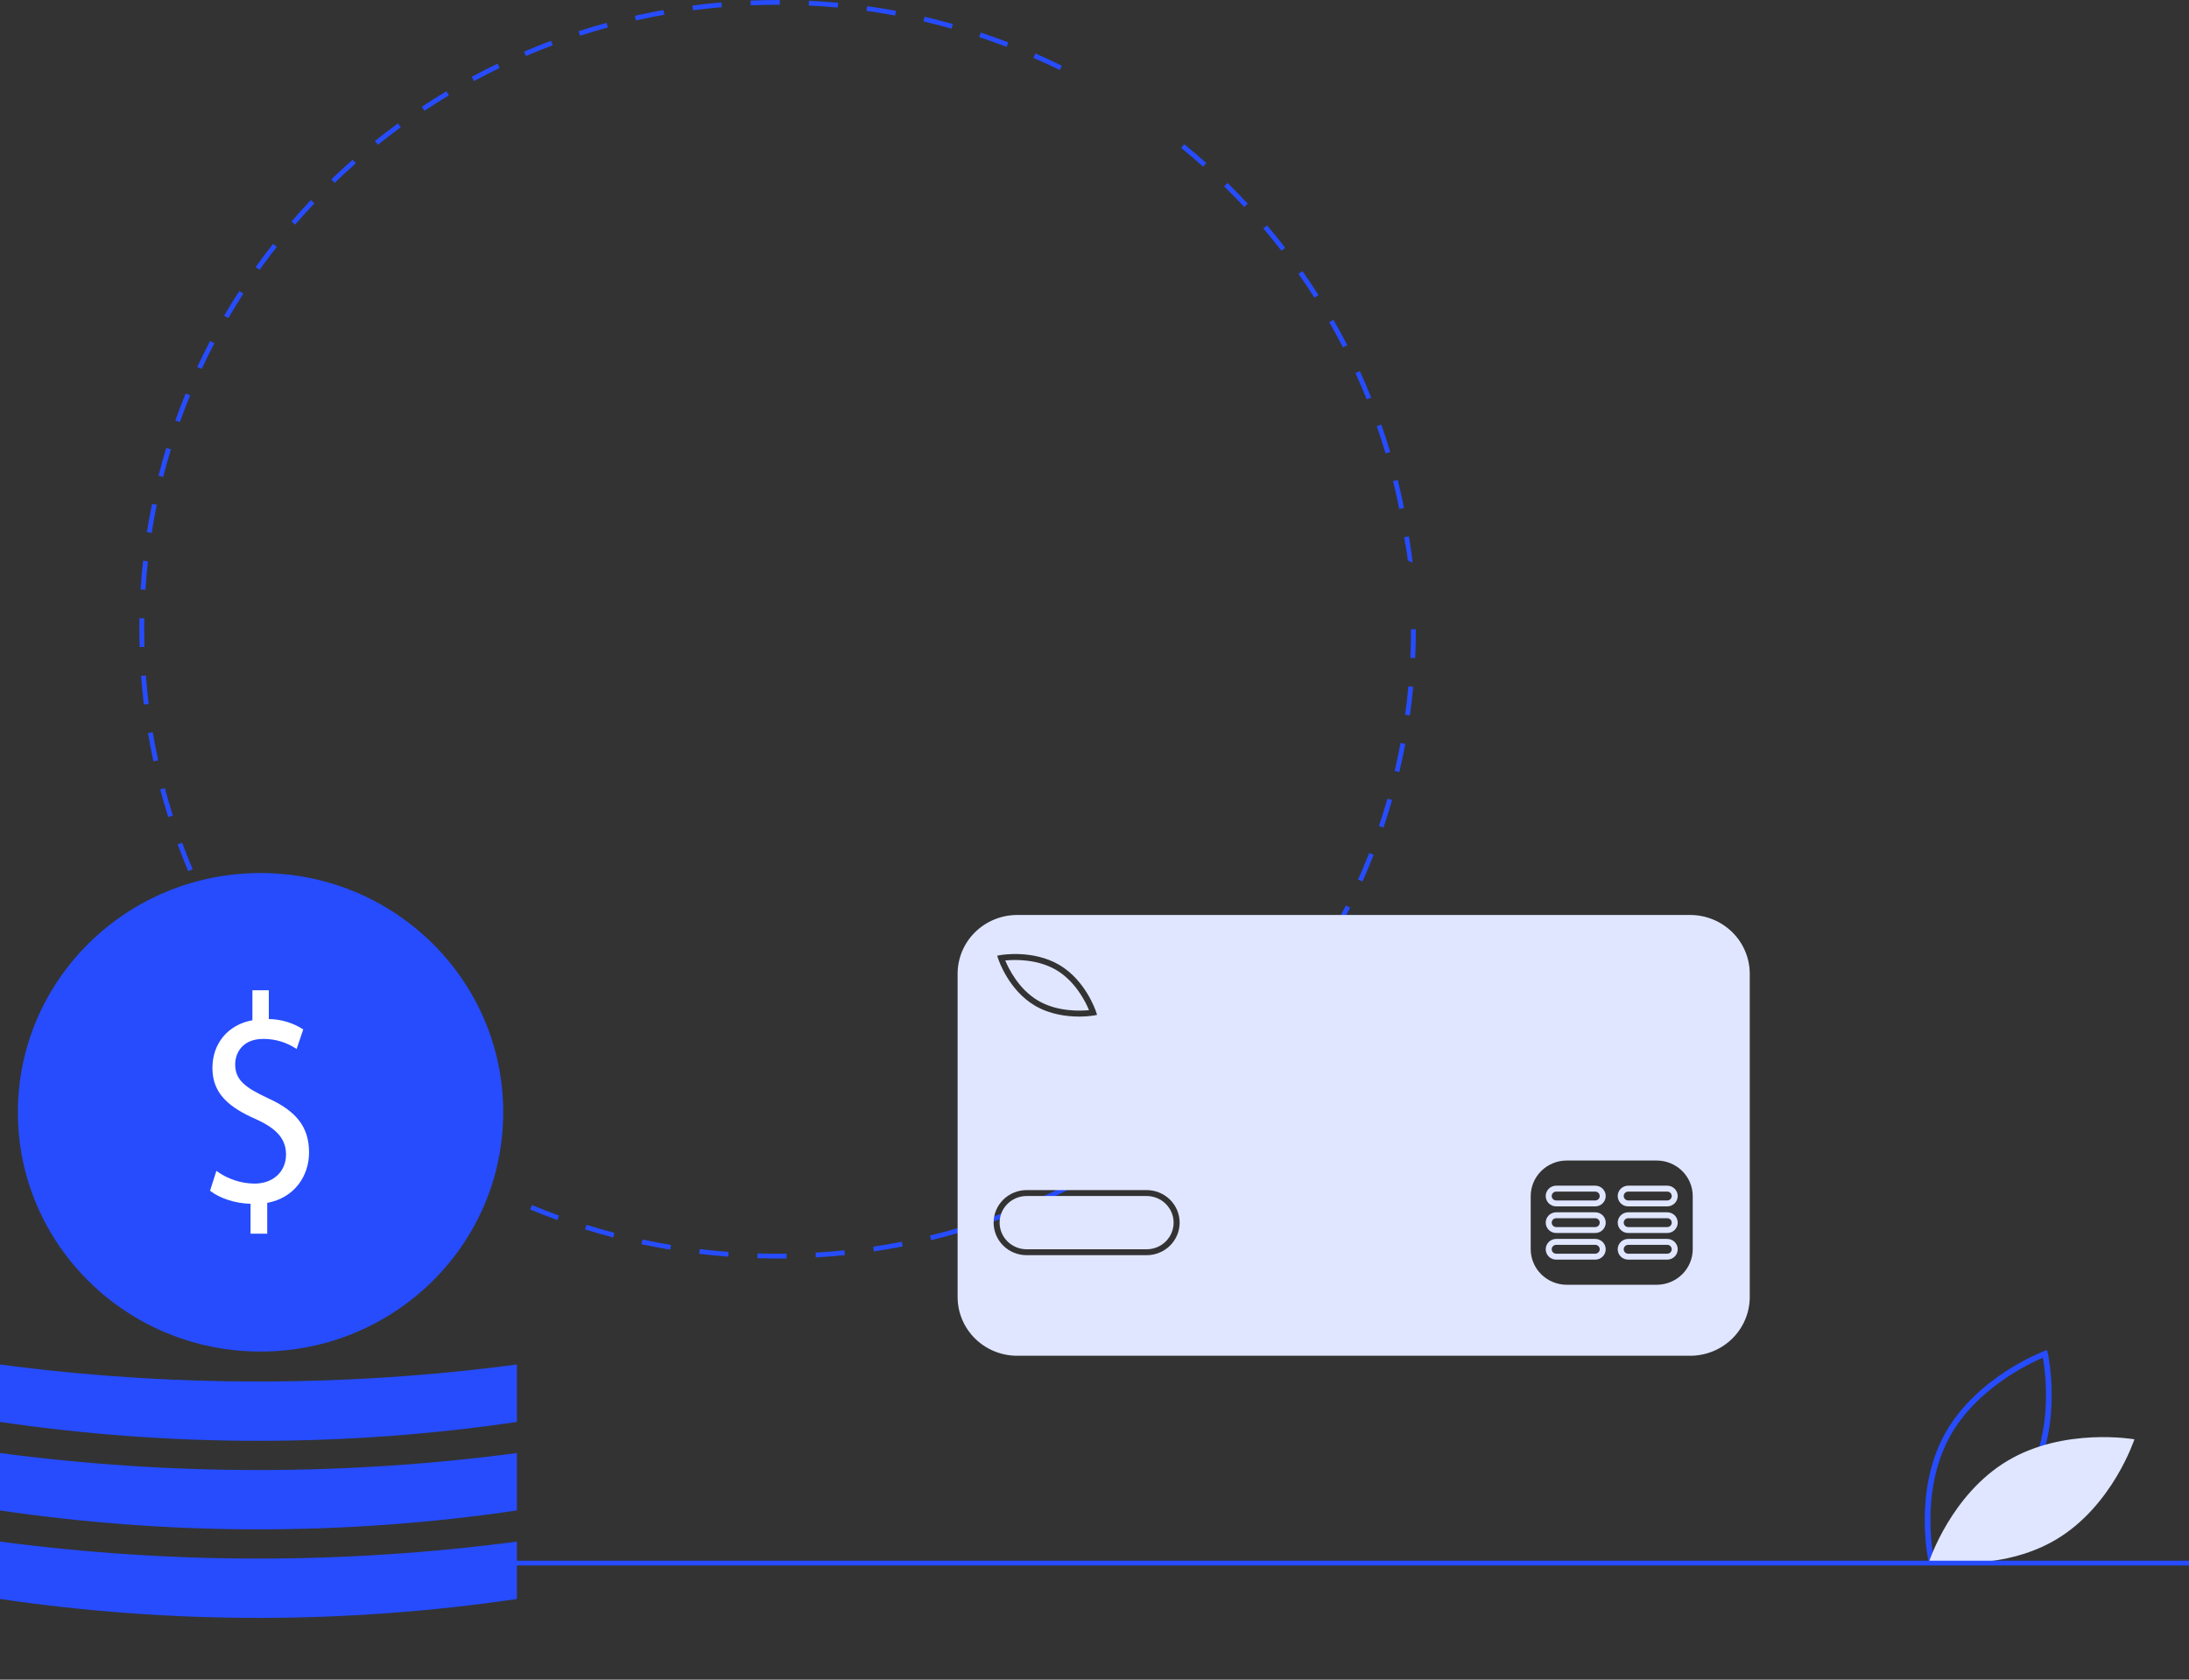 <svg width="172" height="132" viewBox="0 0 172 132" fill="none" xmlns="http://www.w3.org/2000/svg">
<rect x="0" y="0" width="172" height="132" fill="#333333" stroke="none"/>
<g clip-path="url(#clip0_1_2161)">
<path d="M151.542 122.759C151.529 122.705 150.317 117.254 152.793 112.726C155.268 108.199 160.553 106.203 160.606 106.183L160.848 106.094L160.905 106.342C160.917 106.396 162.129 111.847 159.654 116.375C157.178 120.902 151.893 122.898 151.84 122.918L151.599 123.007L151.542 122.759ZM160.516 106.7C159.458 107.149 155.28 109.114 153.189 112.937C151.098 116.761 151.729 121.283 151.93 122.402C152.988 121.954 157.164 119.992 159.257 116.164C161.348 112.34 160.718 107.818 160.516 106.7Z" fill="#264CFD"/>
<path d="M157.762 114.787C153.313 117.426 151.599 122.669 151.599 122.669C151.599 122.669 157.099 123.632 161.548 120.993C165.997 118.353 167.711 113.111 167.711 113.111C167.711 113.111 162.211 112.147 157.762 114.787Z" fill="#E0E6FF"/>
<path d="M61.1 98.905C60.571 98.905 60.036 98.897 59.512 98.88L59.524 98.505C60.277 98.528 61.046 98.534 61.802 98.524L61.808 98.9C61.572 98.903 61.336 98.905 61.1 98.905ZM64.102 98.818L64.08 98.442C64.834 98.398 65.598 98.337 66.351 98.259L66.391 98.633C65.632 98.711 64.863 98.774 64.102 98.818V98.818ZM57.219 98.759C56.459 98.702 55.69 98.626 54.934 98.535L54.981 98.162C55.731 98.252 56.493 98.327 57.248 98.384L57.219 98.759ZM68.668 98.346L68.611 97.974C69.36 97.862 70.116 97.732 70.855 97.587L70.929 97.955C70.184 98.101 69.423 98.233 68.668 98.346V98.346ZM52.663 98.208C51.911 98.082 51.153 97.938 50.408 97.779L50.489 97.411C51.228 97.569 51.98 97.713 52.726 97.837L52.663 98.208ZM73.171 97.463L73.079 97.098C73.815 96.919 74.555 96.72 75.278 96.509L75.386 96.869C74.657 97.083 73.912 97.282 73.171 97.463ZM48.176 97.248C47.439 97.054 46.697 96.841 45.971 96.615L46.086 96.257C46.807 96.481 47.543 96.692 48.274 96.884L48.176 97.248ZM77.572 96.175L77.447 95.82C78.161 95.576 78.879 95.311 79.582 95.034L79.723 95.383C79.015 95.662 78.292 95.929 77.572 96.175ZM43.793 95.881C43.077 95.621 42.356 95.341 41.652 95.049L41.8 94.702C42.499 94.993 43.214 95.27 43.924 95.528L43.793 95.881ZM81.83 94.496L81.672 94.153C82.358 93.846 83.047 93.518 83.721 93.179L83.894 93.513C83.215 93.856 82.521 94.186 81.83 94.496ZM85.91 92.439L85.722 92.112C86.379 91.742 87.036 91.353 87.672 90.956L87.876 91.274C87.234 91.674 86.573 92.066 85.91 92.439V92.439ZM89.786 90.021L89.568 89.713C90.187 89.287 90.805 88.84 91.404 88.385L91.636 88.684C91.032 89.141 90.41 89.591 89.786 90.021V90.021ZM31.659 89.492C31.044 89.051 30.429 88.589 29.832 88.119L30.07 87.825C30.662 88.291 31.273 88.75 31.883 89.187L31.659 89.492ZM93.424 87.264L93.178 86.977C93.755 86.496 94.329 85.996 94.885 85.489L95.144 85.765C94.584 86.276 94.005 86.78 93.424 87.264V87.264ZM28.07 86.665C27.496 86.17 26.927 85.655 26.377 85.135L26.641 84.863C27.187 85.38 27.752 85.891 28.321 86.382L28.07 86.665ZM96.794 84.191L96.522 83.926C97.054 83.395 97.58 82.845 98.086 82.291L98.369 82.543C97.86 83.101 97.33 83.655 96.794 84.191V84.191ZM24.757 83.53C24.231 82.985 23.712 82.421 23.213 81.855L23.501 81.608C23.996 82.17 24.511 82.73 25.033 83.271L24.757 83.53ZM99.868 80.826L99.573 80.588C100.054 80.011 100.527 79.416 100.98 78.818L101.285 79.043C100.829 79.645 100.352 80.245 99.868 80.826ZM21.748 80.112C21.276 79.524 20.811 78.916 20.366 78.306L20.675 78.087C21.117 78.692 21.579 79.295 22.047 79.879L21.748 80.112ZM102.619 77.198L102.303 76.987C102.729 76.37 103.145 75.734 103.541 75.098L103.867 75.295C103.467 75.936 103.047 76.576 102.619 77.198ZM19.069 76.441C18.653 75.813 18.247 75.166 17.86 74.519L18.189 74.328C18.572 74.97 18.976 75.612 19.388 76.235L19.069 76.441ZM105.024 73.336L104.691 73.154C105.057 72.501 105.413 71.83 105.748 71.16L106.09 71.327C105.752 72.002 105.393 72.678 105.024 73.336H105.024ZM107.061 69.271L106.712 69.12C107.016 68.435 107.307 67.735 107.579 67.037L107.935 67.172C107.661 67.875 107.367 68.581 107.061 69.271H107.061ZM14.787 68.459C14.495 67.767 14.215 67.059 13.955 66.355L14.313 66.227C14.571 66.926 14.849 67.628 15.139 68.315L14.787 68.459ZM108.71 65.034L108.348 64.916C108.586 64.209 108.811 63.486 109.016 62.767L109.383 62.869C109.176 63.593 108.95 64.322 108.71 65.034V65.034ZM13.22 64.21C12.993 63.493 12.78 62.761 12.586 62.034L12.955 61.938C13.148 62.66 13.359 63.387 13.584 64.098L13.22 64.21ZM109.953 60.676L109.582 60.591C109.753 59.866 109.909 59.126 110.046 58.391L110.421 58.459C110.283 59.2 110.125 59.945 109.953 60.676ZM12.055 59.831C11.896 59.096 11.752 58.348 11.628 57.606L12.004 57.545C12.128 58.281 12.271 59.024 12.428 59.752L12.055 59.831ZM110.784 56.224L110.406 56.173C110.509 55.436 110.596 54.685 110.664 53.94L111.044 53.974C110.975 54.725 110.888 55.482 110.784 56.224ZM11.304 55.365C11.214 54.621 11.14 53.863 11.084 53.112L11.465 53.084C11.52 53.83 11.593 54.582 11.683 55.321L11.304 55.365ZM111.199 51.716L110.818 51.699C110.852 50.954 110.869 50.198 110.869 49.453H111.251C111.251 50.203 111.233 50.965 111.199 51.716ZM10.969 50.85C10.956 50.389 10.949 49.919 10.949 49.453C10.949 49.163 10.951 48.874 10.957 48.586L11.338 48.593C11.333 48.879 11.33 49.165 11.33 49.453C11.331 49.915 11.337 50.382 11.35 50.84L10.969 50.85ZM11.428 46.347L11.048 46.324C11.095 45.573 11.161 44.814 11.243 44.068L11.622 44.109C11.541 44.849 11.476 45.602 11.428 46.347H11.428ZM110.623 44.053C110.547 43.312 110.442 42.95 110.331 42.212L110.709 42.157C110.82 42.901 110.916 43.469 110.993 44.216L110.623 44.053ZM11.919 41.881L11.542 41.824C11.659 41.08 11.795 40.33 11.946 39.595L12.319 39.669C12.17 40.399 12.035 41.143 11.919 41.881H11.919ZM109.947 39.998C109.801 39.264 109.637 38.526 109.459 37.803L109.829 37.714C110.009 38.443 110.174 39.187 110.321 39.926L109.947 39.998ZM12.822 37.478L12.453 37.386C12.638 36.658 12.843 35.924 13.062 35.204L13.427 35.312C13.21 36.026 13.006 36.755 12.822 37.478ZM108.869 35.633C108.656 34.917 108.424 34.196 108.178 33.492L108.539 33.369C108.786 34.08 109.02 34.806 109.235 35.527L108.869 35.633ZM14.135 33.169L13.775 33.045C14.029 32.334 14.303 31.62 14.589 30.922L14.942 31.063C14.658 31.755 14.387 32.464 14.135 33.169V33.169ZM107.388 31.384C107.11 30.692 106.812 29.997 106.502 29.32L106.85 29.165C107.162 29.848 107.462 30.548 107.742 31.246L107.388 31.384ZM15.847 28.996L15.5 28.839C15.819 28.155 16.158 27.469 16.508 26.8L16.847 26.972C16.499 27.636 16.163 28.317 15.847 28.996ZM105.521 27.297C105.18 26.633 104.818 25.968 104.446 25.32L104.778 25.134C105.153 25.787 105.517 26.458 105.861 27.127L105.521 27.297ZM17.94 24.997L17.61 24.809C17.99 24.158 18.391 23.506 18.802 22.872L19.123 23.074C18.716 23.704 18.318 24.351 17.94 24.997ZM103.281 23.392C102.878 22.76 102.456 22.13 102.026 21.519L102.34 21.305C102.772 21.92 103.198 22.555 103.604 23.192L103.281 23.392ZM20.395 21.207L20.083 20.99C20.523 20.375 20.983 19.762 21.45 19.168L21.751 19.399C21.287 19.988 20.831 20.596 20.395 21.207ZM100.686 19.704C100.227 19.11 99.748 18.52 99.264 17.95L99.556 17.709C100.044 18.283 100.527 18.878 100.99 19.476L100.686 19.704ZM23.189 17.654L22.899 17.411C23.392 16.839 23.906 16.27 24.427 15.72L24.706 15.977C24.189 16.523 23.679 17.087 23.189 17.654ZM97.761 16.262C97.249 15.712 96.717 15.167 96.182 14.642L96.451 14.375C96.99 14.904 97.526 15.453 98.042 16.007L97.761 16.262ZM26.298 14.369L26.032 14.1C26.577 13.574 27.141 13.054 27.709 12.555L27.963 12.835C27.399 13.331 26.839 13.847 26.298 14.369V14.369ZM94.529 13.094C93.968 12.592 93.388 12.097 92.807 11.623L93.05 11.333C93.636 11.811 94.22 12.31 94.786 12.816L94.529 13.094ZM29.696 11.377L29.455 11.086C30.045 10.612 30.654 10.145 31.267 9.697L31.494 9.999C30.886 10.444 30.281 10.907 29.696 11.377H29.696ZM33.354 8.704L33.141 8.392C33.772 7.973 34.422 7.563 35.073 7.173L35.271 7.494C34.625 7.881 33.98 8.288 33.354 8.704H33.354ZM37.241 6.372L37.058 6.042C37.726 5.682 38.411 5.332 39.094 5.003L39.261 5.341C38.584 5.667 37.904 6.014 37.241 6.372ZM83.268 5.501C82.589 5.167 81.894 4.845 81.201 4.544L81.356 4.2C82.053 4.504 82.754 4.828 83.438 5.164L83.268 5.501ZM41.326 4.402L41.175 4.057C41.873 3.759 42.587 3.473 43.297 3.207L43.432 3.558C42.727 3.822 42.019 4.106 41.326 4.402ZM79.092 3.681C78.386 3.411 77.663 3.153 76.944 2.915L77.065 2.559C77.79 2.799 78.519 3.058 79.23 3.33L79.092 3.681ZM45.58 2.809L45.461 2.452C46.186 2.217 46.926 1.997 47.659 1.796L47.761 2.159C47.033 2.358 46.299 2.577 45.58 2.809H45.58ZM74.767 2.25C74.04 2.045 73.298 1.855 72.562 1.684L72.65 1.318C73.391 1.49 74.139 1.682 74.872 1.888L74.767 2.25ZM49.97 1.608L49.885 1.241C50.628 1.074 51.385 0.921 52.135 0.788L52.203 1.158C51.459 1.29 50.708 1.442 49.97 1.608ZM70.333 1.219C69.591 1.082 68.834 0.959 68.085 0.856L68.138 0.483C68.893 0.588 69.655 0.711 70.404 0.849L70.333 1.219ZM54.454 0.81L54.403 0.437C55.158 0.338 55.926 0.254 56.685 0.189L56.718 0.564C55.965 0.628 55.203 0.711 54.454 0.81ZM65.822 0.594C65.071 0.524 64.306 0.471 63.549 0.434L63.568 0.059C64.33 0.095 65.1 0.149 65.858 0.22L65.822 0.594ZM58.992 0.419L58.976 0.044C59.677 0.015 60.392 0 61.1 0L61.273 0L61.271 0.376L61.1 0.376C60.397 0.376 59.688 0.391 58.992 0.419V0.419Z" fill="#264CFD"/>
<path d="M172 122.652H32.226V123.028H172V122.652Z" fill="#264CFD"/>
<path d="M83.007 76.238C81.498 75.343 79.678 75.411 78.987 75.48C79.25 76.114 80.04 77.731 81.549 78.626C83.062 79.523 84.879 79.453 85.569 79.385C85.306 78.751 84.516 77.133 83.007 76.238Z" fill="#E0E6FF"/>
<path d="M90.097 93.992H80.666C80.103 93.992 79.564 94.213 79.166 94.605C78.768 94.998 78.544 95.53 78.544 96.085C78.544 96.64 78.768 97.172 79.166 97.564C79.564 97.957 80.103 98.177 80.666 98.177H90.097C90.659 98.177 91.198 97.956 91.596 97.564C91.993 97.171 92.217 96.639 92.217 96.085C92.217 95.53 91.993 94.998 91.596 94.606C91.198 94.214 90.659 93.993 90.097 93.992Z" fill="#E0E6FF"/>
<path d="M132.802 71.906H79.927C79.312 71.906 78.703 72.026 78.135 72.258C77.567 72.49 77.05 72.83 76.615 73.259C76.18 73.688 75.835 74.197 75.6 74.758C75.365 75.318 75.244 75.918 75.244 76.525V101.928C75.244 103.153 75.737 104.328 76.615 105.194C77.494 106.06 78.685 106.546 79.927 106.546H132.802C133.417 106.546 134.026 106.427 134.594 106.195C135.163 105.963 135.679 105.623 136.114 105.194C136.549 104.765 136.894 104.256 137.129 103.695C137.365 103.135 137.486 102.534 137.486 101.928V76.525C137.486 75.918 137.365 75.318 137.129 74.758C136.894 74.197 136.549 73.688 136.114 73.259C135.679 72.83 135.163 72.49 134.594 72.258C134.026 72.026 133.417 71.906 132.802 71.906ZM78.619 75.057C78.724 75.038 81.2 74.623 83.25 75.839C85.3 77.056 86.087 79.407 86.12 79.507L86.203 79.76L85.937 79.807C85.557 79.865 85.173 79.893 84.789 79.89C83.858 79.89 82.509 79.738 81.306 79.025C79.256 77.808 78.469 75.457 78.436 75.357L78.353 75.104L78.619 75.057ZM90.097 98.642H80.666C79.978 98.642 79.319 98.373 78.832 97.893C78.346 97.413 78.073 96.763 78.073 96.085C78.073 95.406 78.346 94.756 78.832 94.276C79.319 93.797 79.978 93.527 80.666 93.527H90.097C90.785 93.527 91.444 93.797 91.931 94.276C92.417 94.756 92.69 95.406 92.69 96.085C92.69 96.763 92.417 97.413 91.931 97.893C91.444 98.373 90.785 98.642 90.097 98.642V98.642ZM133.006 98.177C133.004 98.916 132.705 99.625 132.175 100.147C131.645 100.67 130.927 100.965 130.177 100.967H123.104C122.354 100.965 121.636 100.67 121.106 100.147C120.576 99.625 120.277 98.916 120.275 98.177V93.992C120.277 93.253 120.576 92.545 121.106 92.022C121.636 91.499 122.354 91.205 123.104 91.203H130.177C130.927 91.205 131.645 91.499 132.175 92.022C132.705 92.545 133.004 93.253 133.006 93.992L133.006 98.177Z" fill="#E0E6FF"/>
<path d="M125.344 97.363H122.279C122.06 97.363 121.85 97.449 121.695 97.602C121.541 97.754 121.454 97.961 121.454 98.177C121.454 98.393 121.541 98.6 121.695 98.752C121.85 98.905 122.06 98.991 122.279 98.991H125.344C125.563 98.991 125.773 98.905 125.927 98.752C126.082 98.6 126.169 98.393 126.169 98.177C126.169 97.961 126.082 97.754 125.927 97.602C125.773 97.449 125.563 97.363 125.344 97.363V97.363ZM125.344 98.526H122.279C122.232 98.526 122.186 98.517 122.143 98.499C122.1 98.482 122.061 98.456 122.028 98.424C121.995 98.391 121.969 98.353 121.951 98.311C121.934 98.268 121.924 98.223 121.924 98.177C121.924 98.131 121.934 98.086 121.951 98.043C121.969 98.001 121.995 97.963 122.028 97.93C122.061 97.898 122.1 97.872 122.143 97.855C122.186 97.837 122.232 97.828 122.279 97.828H125.344C125.39 97.828 125.436 97.837 125.479 97.855C125.522 97.872 125.561 97.898 125.594 97.93C125.627 97.963 125.653 98.001 125.671 98.043C125.689 98.086 125.698 98.131 125.698 98.177C125.698 98.223 125.689 98.268 125.671 98.311C125.653 98.353 125.627 98.391 125.594 98.424C125.561 98.456 125.522 98.482 125.479 98.499C125.436 98.517 125.39 98.526 125.344 98.526V98.526Z" fill="#E0E6FF"/>
<path d="M131.002 97.363H127.937C127.829 97.363 127.721 97.384 127.621 97.425C127.521 97.466 127.43 97.526 127.353 97.601C127.276 97.677 127.215 97.766 127.174 97.865C127.132 97.964 127.111 98.07 127.111 98.177C127.111 98.284 127.132 98.39 127.174 98.489C127.215 98.588 127.276 98.677 127.353 98.753C127.43 98.828 127.521 98.888 127.621 98.929C127.721 98.97 127.829 98.991 127.937 98.991H131.002C131.221 98.991 131.431 98.905 131.586 98.752C131.74 98.6 131.827 98.393 131.827 98.177C131.827 97.961 131.74 97.754 131.586 97.602C131.431 97.449 131.221 97.363 131.002 97.363ZM131.002 98.526H127.937C127.891 98.526 127.845 98.517 127.802 98.499C127.759 98.482 127.72 98.456 127.687 98.424C127.654 98.391 127.628 98.353 127.61 98.311C127.592 98.268 127.583 98.223 127.583 98.177C127.583 98.131 127.592 98.086 127.61 98.043C127.628 98.001 127.654 97.963 127.687 97.93C127.72 97.898 127.759 97.872 127.802 97.855C127.845 97.837 127.891 97.828 127.937 97.828H131.002C131.096 97.829 131.186 97.865 131.252 97.931C131.318 97.996 131.355 98.085 131.355 98.177C131.355 98.269 131.318 98.358 131.252 98.423C131.186 98.489 131.096 98.525 131.002 98.526V98.526Z" fill="#E0E6FF"/>
<path d="M125.344 95.271H122.279C122.06 95.271 121.85 95.357 121.695 95.509C121.541 95.662 121.454 95.869 121.454 96.085C121.454 96.3 121.541 96.507 121.695 96.66C121.85 96.813 122.06 96.898 122.279 96.898H125.344C125.452 96.898 125.56 96.878 125.66 96.837C125.76 96.796 125.851 96.736 125.928 96.66C126.005 96.585 126.066 96.495 126.107 96.396C126.149 96.298 126.17 96.192 126.17 96.085C126.17 95.978 126.149 95.872 126.107 95.773C126.066 95.674 126.005 95.585 125.928 95.509C125.851 95.433 125.76 95.373 125.66 95.333C125.56 95.292 125.452 95.271 125.344 95.271V95.271ZM125.344 96.433H122.279C122.185 96.433 122.095 96.397 122.029 96.331C121.962 96.266 121.925 96.177 121.925 96.085C121.925 95.992 121.962 95.903 122.029 95.838C122.095 95.773 122.185 95.736 122.279 95.736H125.344C125.438 95.736 125.528 95.773 125.594 95.838C125.66 95.903 125.697 95.992 125.697 96.085C125.697 96.177 125.66 96.266 125.594 96.331C125.528 96.397 125.438 96.433 125.344 96.433V96.433Z" fill="#E0E6FF"/>
<path d="M131.002 95.271H127.937C127.829 95.271 127.721 95.292 127.621 95.333C127.521 95.373 127.43 95.433 127.353 95.509C127.276 95.585 127.215 95.674 127.174 95.773C127.132 95.872 127.111 95.978 127.111 96.085C127.111 96.192 127.132 96.298 127.174 96.396C127.215 96.495 127.276 96.585 127.353 96.66C127.43 96.736 127.521 96.796 127.621 96.837C127.721 96.878 127.829 96.898 127.937 96.898H131.002C131.221 96.898 131.431 96.813 131.586 96.66C131.74 96.507 131.827 96.3 131.827 96.085C131.827 95.869 131.74 95.662 131.586 95.509C131.431 95.357 131.221 95.271 131.002 95.271ZM131.002 96.433H127.937C127.843 96.433 127.753 96.397 127.687 96.331C127.621 96.266 127.584 96.177 127.584 96.085C127.584 95.992 127.621 95.903 127.687 95.838C127.753 95.773 127.843 95.736 127.937 95.736H131.002C131.096 95.736 131.186 95.773 131.252 95.838C131.319 95.903 131.356 95.992 131.356 96.085C131.356 96.177 131.319 96.266 131.252 96.331C131.186 96.397 131.096 96.433 131.002 96.433Z" fill="#E0E6FF"/>
<path d="M125.344 93.179H122.279C122.06 93.179 121.85 93.264 121.695 93.417C121.541 93.57 121.454 93.777 121.454 93.992C121.454 94.208 121.541 94.415 121.695 94.568C121.85 94.72 122.06 94.806 122.279 94.806H125.344C125.563 94.806 125.773 94.72 125.927 94.568C126.082 94.415 126.169 94.208 126.169 93.992C126.169 93.777 126.082 93.57 125.927 93.417C125.773 93.264 125.563 93.179 125.344 93.179V93.179ZM125.344 94.341H122.279C122.185 94.341 122.095 94.304 122.029 94.239C121.962 94.174 121.925 94.085 121.925 93.992C121.925 93.9 121.962 93.811 122.029 93.746C122.095 93.68 122.185 93.644 122.279 93.644H125.344C125.438 93.644 125.528 93.68 125.594 93.746C125.66 93.811 125.697 93.9 125.697 93.992C125.697 94.085 125.66 94.174 125.594 94.239C125.528 94.304 125.438 94.341 125.344 94.341V94.341Z" fill="#E0E6FF"/>
<path d="M131.002 93.179H127.937C127.829 93.178 127.721 93.2 127.621 93.24C127.521 93.281 127.43 93.341 127.353 93.417C127.276 93.492 127.215 93.582 127.174 93.681C127.132 93.779 127.111 93.885 127.111 93.992C127.111 94.099 127.132 94.205 127.174 94.304C127.215 94.403 127.276 94.493 127.353 94.568C127.43 94.644 127.521 94.704 127.621 94.745C127.721 94.785 127.829 94.806 127.937 94.806H131.002C131.221 94.806 131.43 94.72 131.585 94.567C131.739 94.415 131.826 94.208 131.826 93.992C131.826 93.777 131.739 93.57 131.585 93.418C131.43 93.265 131.221 93.179 131.002 93.179V93.179ZM131.002 94.341H127.937C127.843 94.341 127.753 94.304 127.687 94.239C127.621 94.174 127.584 94.085 127.584 93.992C127.584 93.9 127.621 93.811 127.687 93.746C127.753 93.68 127.843 93.644 127.937 93.644H131.002C131.096 93.644 131.186 93.68 131.252 93.746C131.319 93.811 131.356 93.9 131.356 93.992C131.356 94.085 131.319 94.174 131.252 94.239C131.186 94.304 131.096 94.341 131.002 94.341Z" fill="#E0E6FF"/>
<path d="M20.473 106.216C31.004 106.216 39.541 97.798 39.541 87.413C39.541 77.028 31.004 68.61 20.473 68.61C9.941 68.61 1.404 77.028 1.404 87.413C1.404 97.798 9.941 106.216 20.473 106.216Z" fill="#264CFD"/>
<path d="M19.687 96.955V94.602C18.48 94.579 17.232 94.159 16.504 93.576L17.003 92.015C17.869 92.654 18.918 93.005 19.999 93.017C21.476 93.017 22.474 92.062 22.474 90.733C22.474 89.452 21.663 88.659 20.124 87.96C18.002 87.028 16.691 85.956 16.691 83.929C16.691 81.995 17.919 80.527 19.833 80.177V77.823H21.122V80.084C22.084 80.097 23.022 80.38 23.827 80.9L23.307 82.438C22.535 81.917 21.62 81.64 20.686 81.645C19.084 81.645 18.48 82.717 18.48 83.649C18.48 84.861 19.25 85.467 21.06 86.306C23.203 87.285 24.284 88.496 24.284 90.57C24.284 92.411 23.14 94.136 20.997 94.532V96.955H19.687Z" fill="white"/>
<path d="M40.617 125.66C27.152 127.641 13.464 127.641 7.62939e-05 125.66V121.148C13.479 122.928 27.138 122.928 40.617 121.148V125.66Z" fill="#264CFD"/>
<path d="M40.617 118.703C27.152 120.683 13.464 120.683 0 118.703V114.191C13.479 115.971 27.138 115.971 40.617 114.191V118.703Z" fill="#264CFD"/>
<path d="M40.617 111.746C27.152 113.726 13.464 113.726 7.62939e-05 111.746V107.233C13.479 109.013 27.138 109.013 40.617 107.233V111.746Z" fill="#264CFD"/>
</g>
<defs>
<clipPath id="clip0_1_2161">
<rect width="172" height="132" fill="white"/>
</clipPath>
</defs>
</svg>
